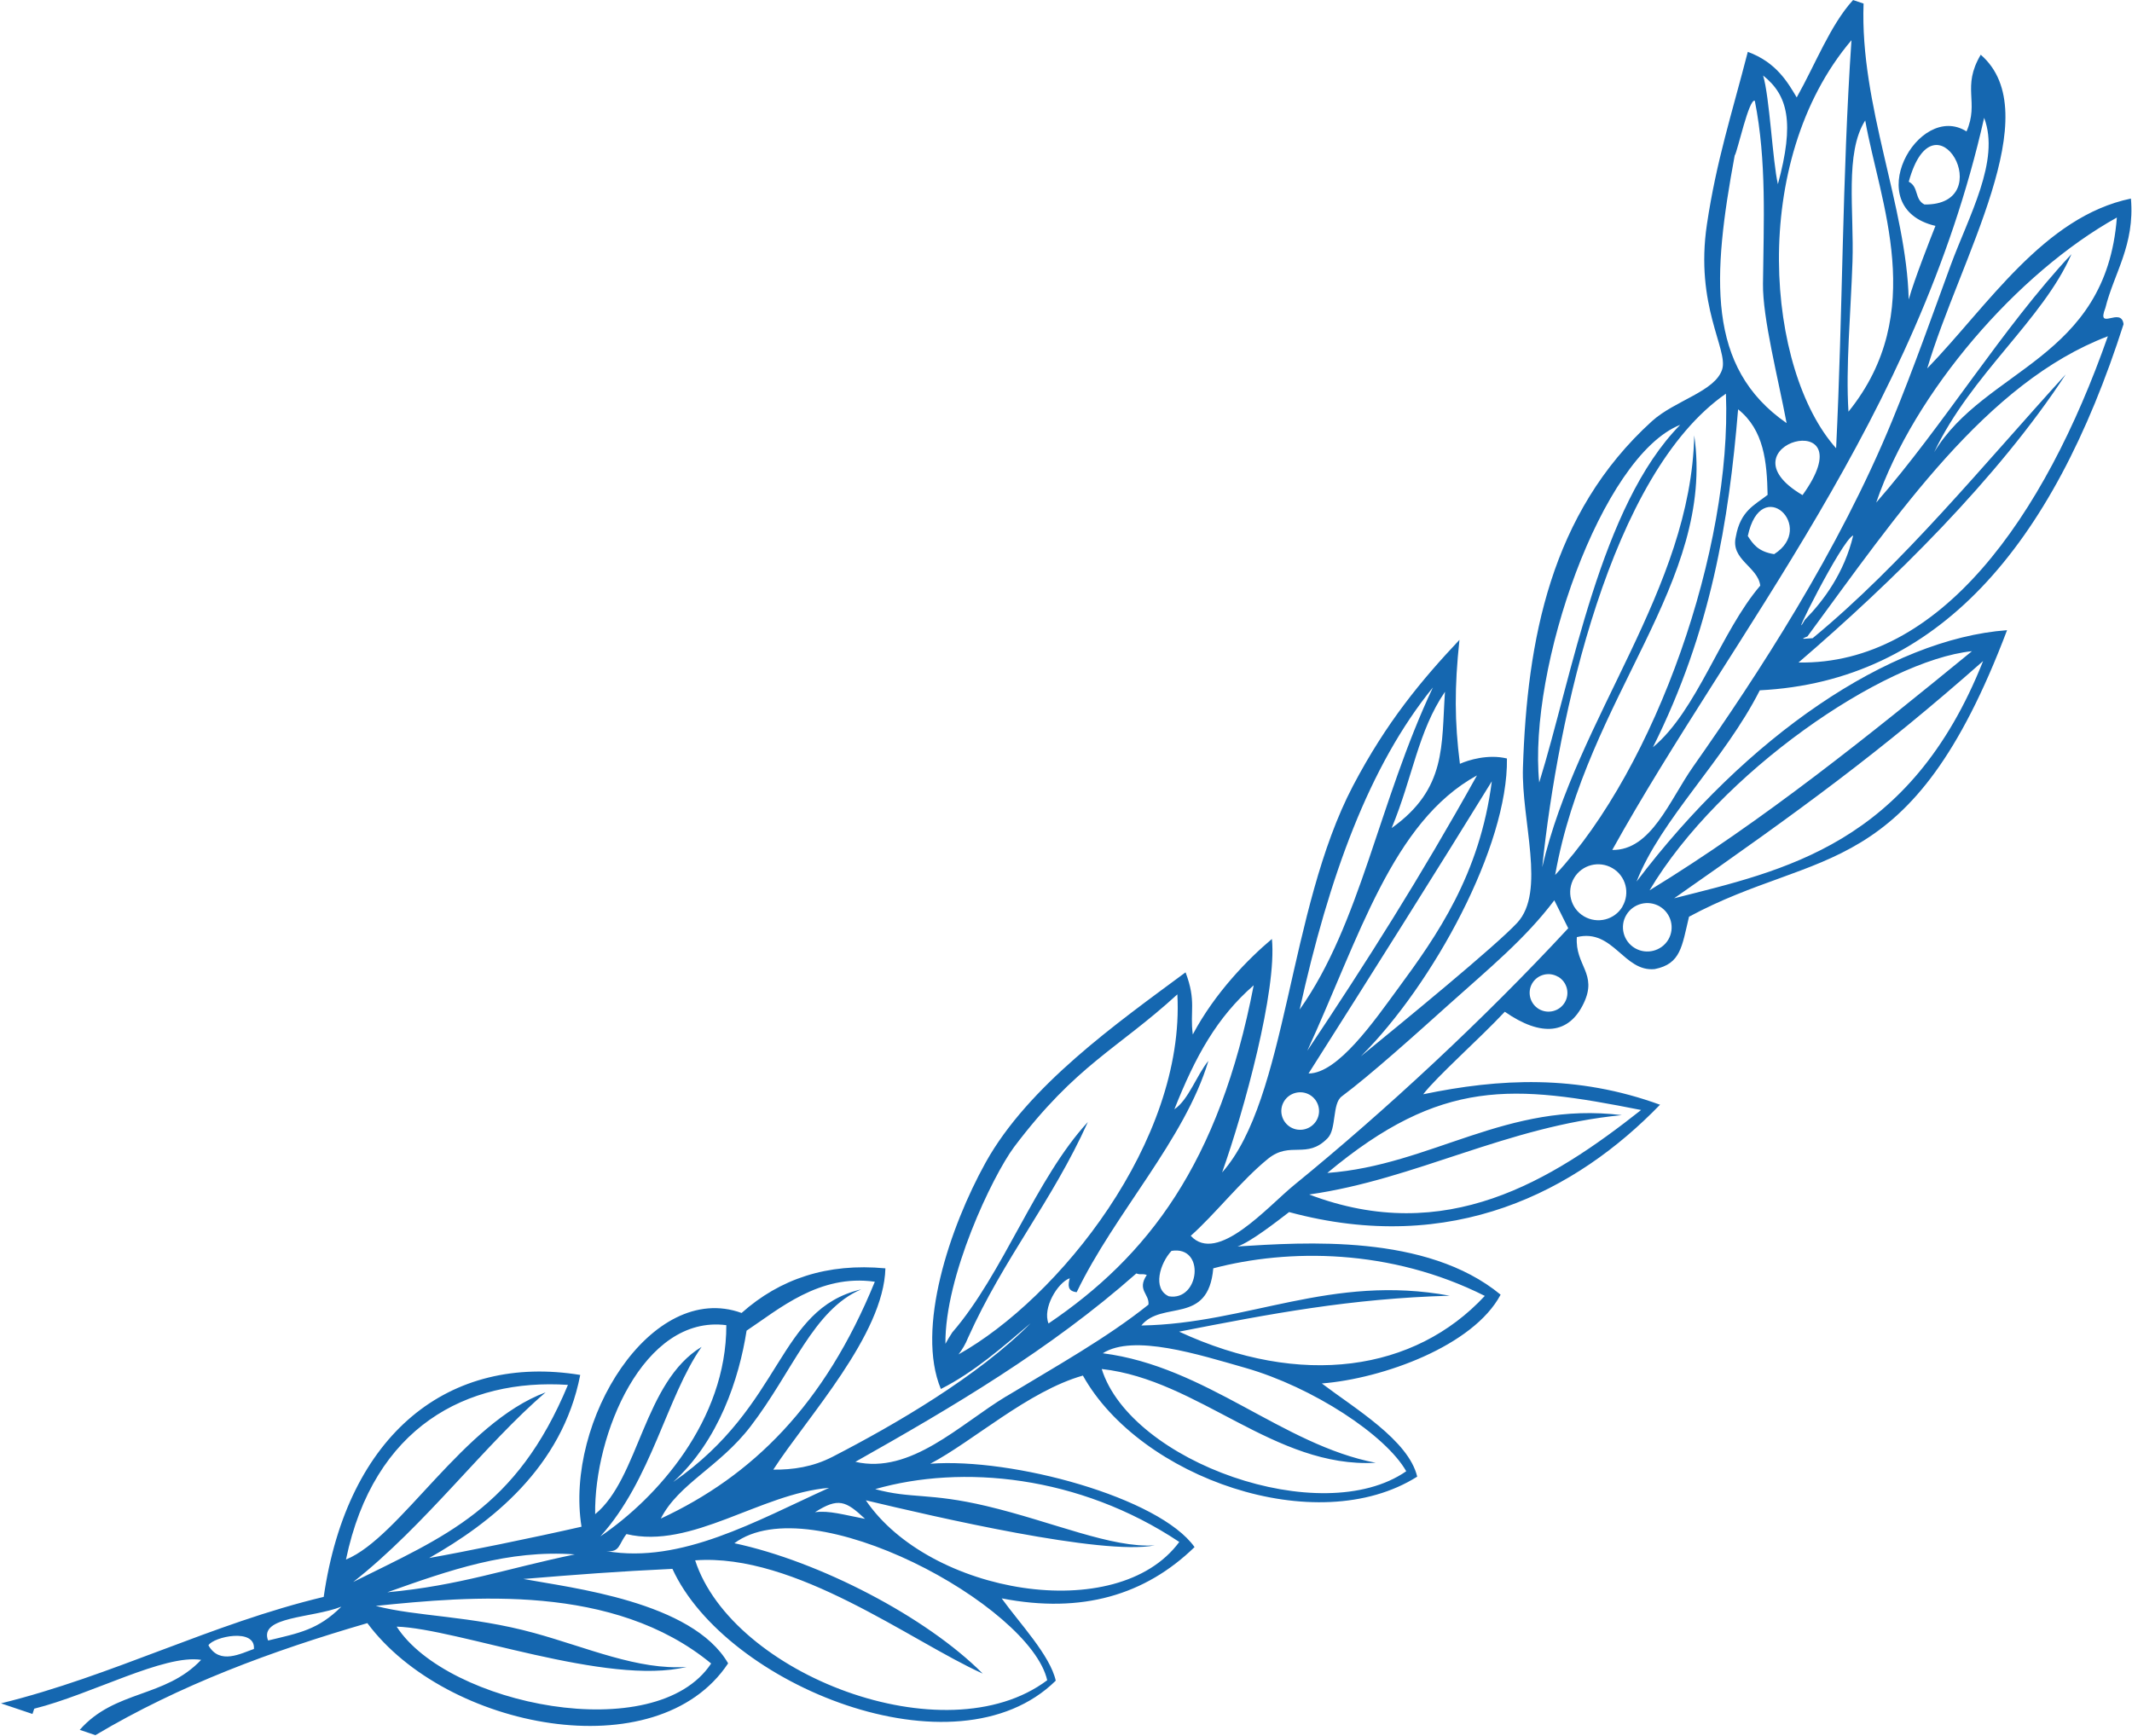 <?xml version="1.0" encoding="UTF-8"?> <svg xmlns="http://www.w3.org/2000/svg" width="1594" height="1298" viewBox="0 0 1594 1298" fill="none"> <path fill-rule="evenodd" clip-rule="evenodd" d="M1241.42 826.202C1178.84 803.326 1120.85 806.475 1064.08 818.277C1074.05 805.143 1106.19 776.793 1125.07 756.566C1152.58 775.726 1173.1 773.219 1184.01 750.323C1194.74 727.98 1177.47 722.022 1178.94 700.756C1206.2 694.113 1213.91 727.029 1237.18 724.662C1256.74 720.757 1257.47 707.714 1262.8 685.509C1359.89 633.152 1428.7 661.156 1500.59 471.244C1412.75 477.698 1305.7 550.717 1223.58 659.232C1241.85 612.461 1289.29 568.447 1315.71 516.202C1448.44 509.476 1534.47 408.88 1587.69 242.412C1586 228.905 1567.15 248.082 1574.1 230.261C1580.51 204.331 1596.19 183.272 1593.19 148.485C1528.08 162.025 1486.07 228.815 1440.9 275.504C1465.31 193.374 1531.27 84.754 1480.91 40.919C1466.4 65.403 1479.97 76.1 1470.28 98.272C1434.15 75.444 1389.7 155.498 1447.05 168.911C1443.01 179.184 1431.4 208.595 1427.05 223.948C1425.4 154.532 1390.47 78.954 1393.31 2.663C1390.72 1.766 1388.06 0.919 1385.47 0.022C1368.55 18.502 1357.2 48.234 1343.32 72.857C1336.63 61.621 1328.11 46.618 1306.75 38.773C1294.75 85.396 1283.33 119.998 1276.19 167.752C1267.13 228.551 1292.14 261.227 1287.63 276.083C1282.52 292.725 1252.28 299.375 1235.08 314.952C1159.26 383.782 1141.7 478.835 1138.64 574.023C1137.35 613.55 1156.01 666.753 1134.33 690.064C1118.18 707.458 1049.49 763.721 1017.43 789.909C1071.53 736.064 1127.65 632.686 1126.67 567.179C1112.5 563.746 1097.76 568.375 1091.51 571.166C1087.49 539.523 1087.39 513.95 1091.17 478.469C1062.83 508.574 1036.58 539.997 1011.56 587.664C962.816 680.643 962.599 821.611 913.722 876.732C930.28 830.183 954.787 740.349 950.947 702.142C933.387 716.915 908.416 742.213 891.802 773.566C889.483 756.29 894.63 748.834 886.39 727.092C834.703 765.358 768.872 811.882 736.944 869.261C710.102 917.652 684.665 993.55 703.443 1038.66C728.424 1026.04 750.616 1006.47 770.591 989.452C731.423 1029.01 669.301 1065.25 622.509 1089.34C607.702 1096.99 592.71 1099.12 578.151 1098.97C603.801 1059.36 660.698 998.207 661.974 948.444C618.564 944.355 583.125 956.27 554.453 981.814C487.049 957.354 422.043 1062.22 434.765 1141.65C398.601 1149.91 346.884 1160.44 320.872 1165.05C366.757 1139.05 420.369 1097.44 433.811 1028.16C336.287 1012.22 259.793 1071.4 242.013 1194.13C158.317 1214.1 84.151 1253.25 0.738 1273.74C8.583 1276.39 16.428 1279.03 24.273 1281.67C24.752 1280.39 25.169 1279.09 25.599 1277.73C68.399 1267.03 122.614 1236.91 150.391 1241.21C123.291 1269.87 86.083 1263.51 59.607 1293.56C63.498 1294.88 67.452 1296.21 71.343 1297.52C134.337 1260.01 203.263 1234.5 274.659 1213.75C333.409 1292.9 491.243 1323.88 544.387 1243.82C517.651 1197.5 426.558 1187.32 391.323 1180.73C432.117 1177.38 461.265 1175.12 502.746 1173.17C542.282 1259.8 714.502 1330.51 789.34 1256.77C785.08 1237.75 762.266 1213.81 748.889 1195.23C809.13 1206.97 856.39 1192.56 893.115 1156.89C866.832 1119.71 756.828 1089.89 695.517 1094.56C727.199 1077.99 768.686 1040.27 809.635 1028.63C852.156 1104.95 984.32 1151.71 1059.58 1104.21C1053.2 1077 1012.56 1052.99 988.282 1034.53C1033.85 1030.91 1101.61 1006.46 1121.94 968.13C1066.49 922.388 974.967 929.024 925.284 932.078C935.485 928.502 955.129 912.996 963.807 906.38C1085.85 939.368 1178.61 890.75 1241.19 826.02L1241.42 826.202ZM1251.69 671.722C1346.99 605.11 1405.21 562.73 1482.67 494.323C1428.07 631.905 1333.16 651.003 1251.69 671.722ZM1474.33 486.953C1398.48 548.975 1318.6 613.616 1233.29 665.78C1285.48 577.978 1408.09 493.842 1474.33 486.953ZM1240.87 677.805C1249.5 682.929 1252.37 694.054 1247.31 702.65C1242.18 711.232 1231.01 714.069 1222.37 709.008C1213.68 703.871 1210.81 692.745 1215.94 684.163C1221.07 675.581 1232.23 672.744 1240.87 677.805ZM1226.98 830.04C1159.78 883.129 1080.95 932.089 978.823 893.228C1058.57 881.902 1126.36 842.209 1212.54 833.877C1126.72 823.276 1070.15 871.431 992.366 877.114C1077.75 805.821 1131.5 811.119 1226.98 830.04ZM1164.96 730.375C1171.66 734.349 1173.88 742.957 1169.91 749.612C1165.93 756.267 1157.29 758.469 1150.58 754.559C1143.89 750.585 1141.66 741.977 1145.58 735.308C1149.56 728.652 1158.2 726.451 1164.89 730.424L1164.96 730.375ZM1213.06 677.922C1207.17 687.856 1194.32 691.116 1184.27 685.219C1174.28 679.335 1170.98 666.532 1176.88 656.535C1182.77 646.601 1195.62 643.34 1205.61 649.224C1215.6 655.107 1218.9 667.911 1212.99 677.908L1213.06 677.922ZM1347.67 370.232C1397.03 301.683 1283.31 332.444 1347.67 370.232ZM1326.46 414.378C1314.4 412.529 1310.57 406.674 1306.75 400.819C1316.73 354.018 1358.18 394.319 1326.46 414.378ZM1321.5 370.114C1312.12 377.502 1301.22 381.85 1297.82 401.308C1293.65 418.549 1314.22 423.647 1316.07 437.916C1286.48 472.502 1268.91 531.242 1235.82 558.79C1279.29 471.72 1292.54 389.985 1299.5 306.08C1318.86 321.542 1321.07 345.396 1321.56 370.128L1321.5 370.114ZM1385.57 400.382C1378.89 428.495 1363.23 449.428 1349.49 463.388C1335.69 487.038 1377.15 403.422 1385.57 400.382ZM1575.97 251.4C1528.28 387.455 1450.11 497.298 1344.67 495.408C1414.83 435.175 1493.78 357.522 1544.45 279.952C1482.47 347.983 1423.11 421.276 1355.21 477.25C1350.42 477.323 1344.21 478.736 1351.32 475.936C1418.25 385.023 1485.02 286.022 1576.03 251.414L1575.97 251.4ZM1582.69 162.557C1574.58 268.986 1483.97 275.361 1446.08 338.169C1473.69 279.911 1527.39 239.115 1548.74 190.05C1496.88 245.507 1453.38 317.849 1402.75 375.821C1431.06 293.157 1508.51 203.886 1582.74 162.633L1582.69 162.557ZM1438.82 152.914C1431.23 149.076 1434.74 139.741 1427.09 135.889C1446.5 65.076 1495.36 153.672 1438.82 152.914ZM1483.49 88.224C1495.54 120.109 1472.05 161.378 1458.32 198.644C1445.8 232.807 1430.43 276.381 1414.73 314.47C1374.66 412.055 1314.13 504.633 1265.88 573.291C1248.25 598.349 1234.57 636.021 1205.41 635.581C1295.74 472.943 1433.18 311.05 1483.44 88.147L1483.49 88.224ZM1382.02 307.838C1379.89 274.231 1383.7 234.727 1385.02 195.669C1386.29 158.052 1379.12 114.164 1394.54 90.076C1405.33 151.063 1441.79 233.845 1382.02 307.838ZM1384.26 30.061C1377.24 133.36 1377.8 232.907 1372.78 335.194C1320.91 277.361 1306.86 121.255 1384.26 30.061ZM1318.19 56.463C1336.72 71.213 1341.83 91.478 1329.26 137.712C1325.32 120.872 1323.05 72.447 1318.19 56.463ZM1297.04 116.134C1298.97 113.387 1307.7 73.18 1312 75.374C1320.95 120.511 1318.58 166.204 1318.1 212.313C1317.81 237.865 1329.38 282.583 1335.77 316.398C1275.53 274.69 1280.26 206.406 1296.98 116.12L1297.04 116.134ZM1256.24 317.67C1196.4 378.314 1175.49 505.642 1150.8 585.135C1142.32 499.634 1197.34 341.02 1256.24 317.67ZM1153.06 648.415C1164.6 536.598 1204.11 354.32 1290.39 294.381C1294.97 409.794 1238.19 573.435 1162.72 654.292C1186.37 520.5 1282.4 435.695 1266.71 325.574C1264.17 440.814 1179.32 535.726 1153.05 648.478L1153.06 648.415ZM1115.37 584.247C1106.4 654.044 1074.31 699.704 1045.14 739.333C1027.87 762.816 1000.42 802.757 978.336 802.742C1024.1 730.633 1075.44 649.116 1115.37 584.247ZM979.281 818.727C985.972 822.701 988.2 831.309 984.222 837.964C980.245 844.62 971.605 846.822 964.9 842.911C958.209 838.938 955.981 830.33 959.959 823.674C963.936 817.019 972.576 814.817 979.281 818.727ZM1080.35 517.296C1077.57 557.288 1081.8 589.771 1040.47 619.212C1056.32 581.024 1060.16 546.81 1080.35 517.296ZM971.689 754.942C993.641 655.57 1023.66 572.686 1071.31 514.062C1030.56 600.538 1017.27 690.649 971.689 754.942ZM1104.27 579.835C1061.73 656.282 1021.82 719.241 977.423 785.707C1016.09 701.482 1040.97 614.502 1104.27 579.835ZM875.877 935.39C901.449 931.284 896.915 973.203 873.882 969.349C861.387 963.709 867.308 944.54 875.877 935.39ZM937.327 736.791C911.581 870.454 857.76 939.677 783.941 989.668C779.271 978.28 790.589 959.302 799.771 955.833C798.632 960.733 797.788 965.499 804.979 966.281C833.351 907.266 885.888 852.088 903.47 793.285C894.62 804.023 888.674 822.395 878.031 829.506C893.732 789.899 909.876 760.688 937.327 736.791ZM716.58 1012.88C719.257 1009.44 721.846 1005.19 723.772 1000.33C750.645 940.589 786.41 898.706 813.333 839.044C774.4 881.157 750.034 952.471 711.973 996.36C709.885 999.534 708.288 1002.29 706.858 1004.88C706.291 954.448 741.885 879.717 758.172 857.733C804.709 796.026 835.387 784.653 880.261 743.576C886.16 853.27 791.48 970.984 716.517 1012.87L716.58 1012.88ZM654.09 958.403C616.308 1051.01 562.159 1103.85 494.068 1135.56C507.169 1109.64 537.87 1096.95 561.057 1066.77C592.68 1025.63 608.023 979.48 643.877 964.156C580.621 979.224 586.74 1050.35 503.306 1108.2C537.458 1077.32 552.645 1030.67 558.189 995.044C582.159 979.165 612.465 952.526 654.013 958.452L654.09 958.403ZM258.682 1166.16C279.377 1066.77 349.235 1030.64 424.623 1035.59C385.958 1128.59 332.075 1149.01 264.084 1182.98C318.079 1140.54 362.85 1079.63 407.946 1041.18C346.373 1064.01 299.259 1149.55 258.745 1166.17L258.682 1166.16ZM155.827 1230.32C159.826 1223.87 191.148 1217.13 189.844 1233.08C180.463 1236.24 164.221 1245.3 155.827 1230.32ZM200.448 1226.75C193.417 1208.58 233.338 1210.12 255.203 1201.44C237.738 1218.81 223.772 1221.1 200.448 1226.75ZM531.691 1243.94C490.217 1306.76 334.29 1274.93 296.57 1216.37C341.768 1217.75 454.195 1261.04 513.364 1246.47C477.17 1249.11 438.687 1231.9 399.458 1221.14C351.972 1208.1 311.59 1208.96 280.93 1200.87C352.017 1193.65 458.638 1183.78 531.691 1243.94ZM289.593 1190.68C335.987 1174.17 380.026 1158.72 429.771 1162.35C378.434 1172.96 343.743 1185.7 289.593 1190.68ZM524.563 1007.16C481.202 1033.45 477.853 1105.4 444.977 1132.27C444.024 1073.3 480.803 982.856 543.038 990.935C543.199 1062.01 491.257 1120.22 448.91 1148.84C487.147 1106.58 498.524 1044.3 524.563 1007.16ZM453.383 1159.92C463.659 1160.85 462.39 1154.83 468.38 1147.16C517.174 1158.77 568.543 1116.8 619.872 1112.59C565.165 1137.39 509.392 1169.48 453.383 1159.92ZM782.903 1256.49C706.647 1313.67 547.372 1252 519.73 1166.79C594.829 1161.25 680.932 1227.23 734.719 1251.48C692.767 1209.22 612.497 1167.49 549.06 1154C606.349 1111.35 770.284 1200.51 782.966 1256.5L782.903 1256.49ZM609.317 1130.81C626.724 1119.77 632.236 1122.16 646.766 1135.78C630.909 1132.77 619.914 1129.37 609.317 1130.81ZM881.682 1153.07C835.199 1216.04 694.782 1191.84 647.347 1121.91C698.597 1134.12 824.428 1163.45 863.355 1155.59C831.107 1157.78 786.965 1137.95 737.727 1126.24C694.664 1116.03 681.378 1120.97 654.353 1113.54C719.028 1095.02 806.676 1103.05 881.745 1153.08L881.682 1153.07ZM752.318 1044.14C717.535 1065.18 680.944 1102.66 639.521 1093.13C711.783 1052.37 785.321 1009.12 849.564 952.275C853.518 953.602 853.519 952.084 857.41 953.398C849.819 964.742 859.492 967.52 858.654 975.589C827.603 1000.48 789.463 1021.71 752.304 1044.21L752.318 1044.14ZM1051.38 1100.17C987.956 1144.18 845.447 1093.18 823.709 1023.72C896.173 1031.73 952.958 1098.03 1028.56 1093.85C958.724 1080.48 901.922 1021.83 824.496 1011.95C847.467 997.302 896.053 1012.89 931.14 1022.88C981.69 1037.38 1036.06 1073.18 1051.38 1100.17ZM1110.13 969.044C1057.71 1025.5 972.91 1038.1 881.558 995.787C950.02 982.386 1009.82 970.984 1083.89 968.912C995.158 952.524 933.133 989.846 853.315 991.189C868.841 972.075 903.376 991.254 907.112 948.434C963.133 933.696 1039.45 933.502 1110.07 969.03L1110.13 969.044ZM890.29 924.087C908.134 908.32 928.066 882.711 948.065 866.491C964.829 852.93 976.945 867.268 992.624 851.093C999.389 844.123 995.903 825.205 1003.17 819.865C1024.24 804.209 1059.01 772.936 1083.29 751.116C1112.92 724.527 1140.31 702.135 1162.09 673.233L1172.5 694.13C1109.71 761.917 1036.12 830.246 967.573 886.144C947.792 902.28 910.144 945.797 890.226 924.074L890.29 924.087Z" fill="#1567B0"></path> </svg> 